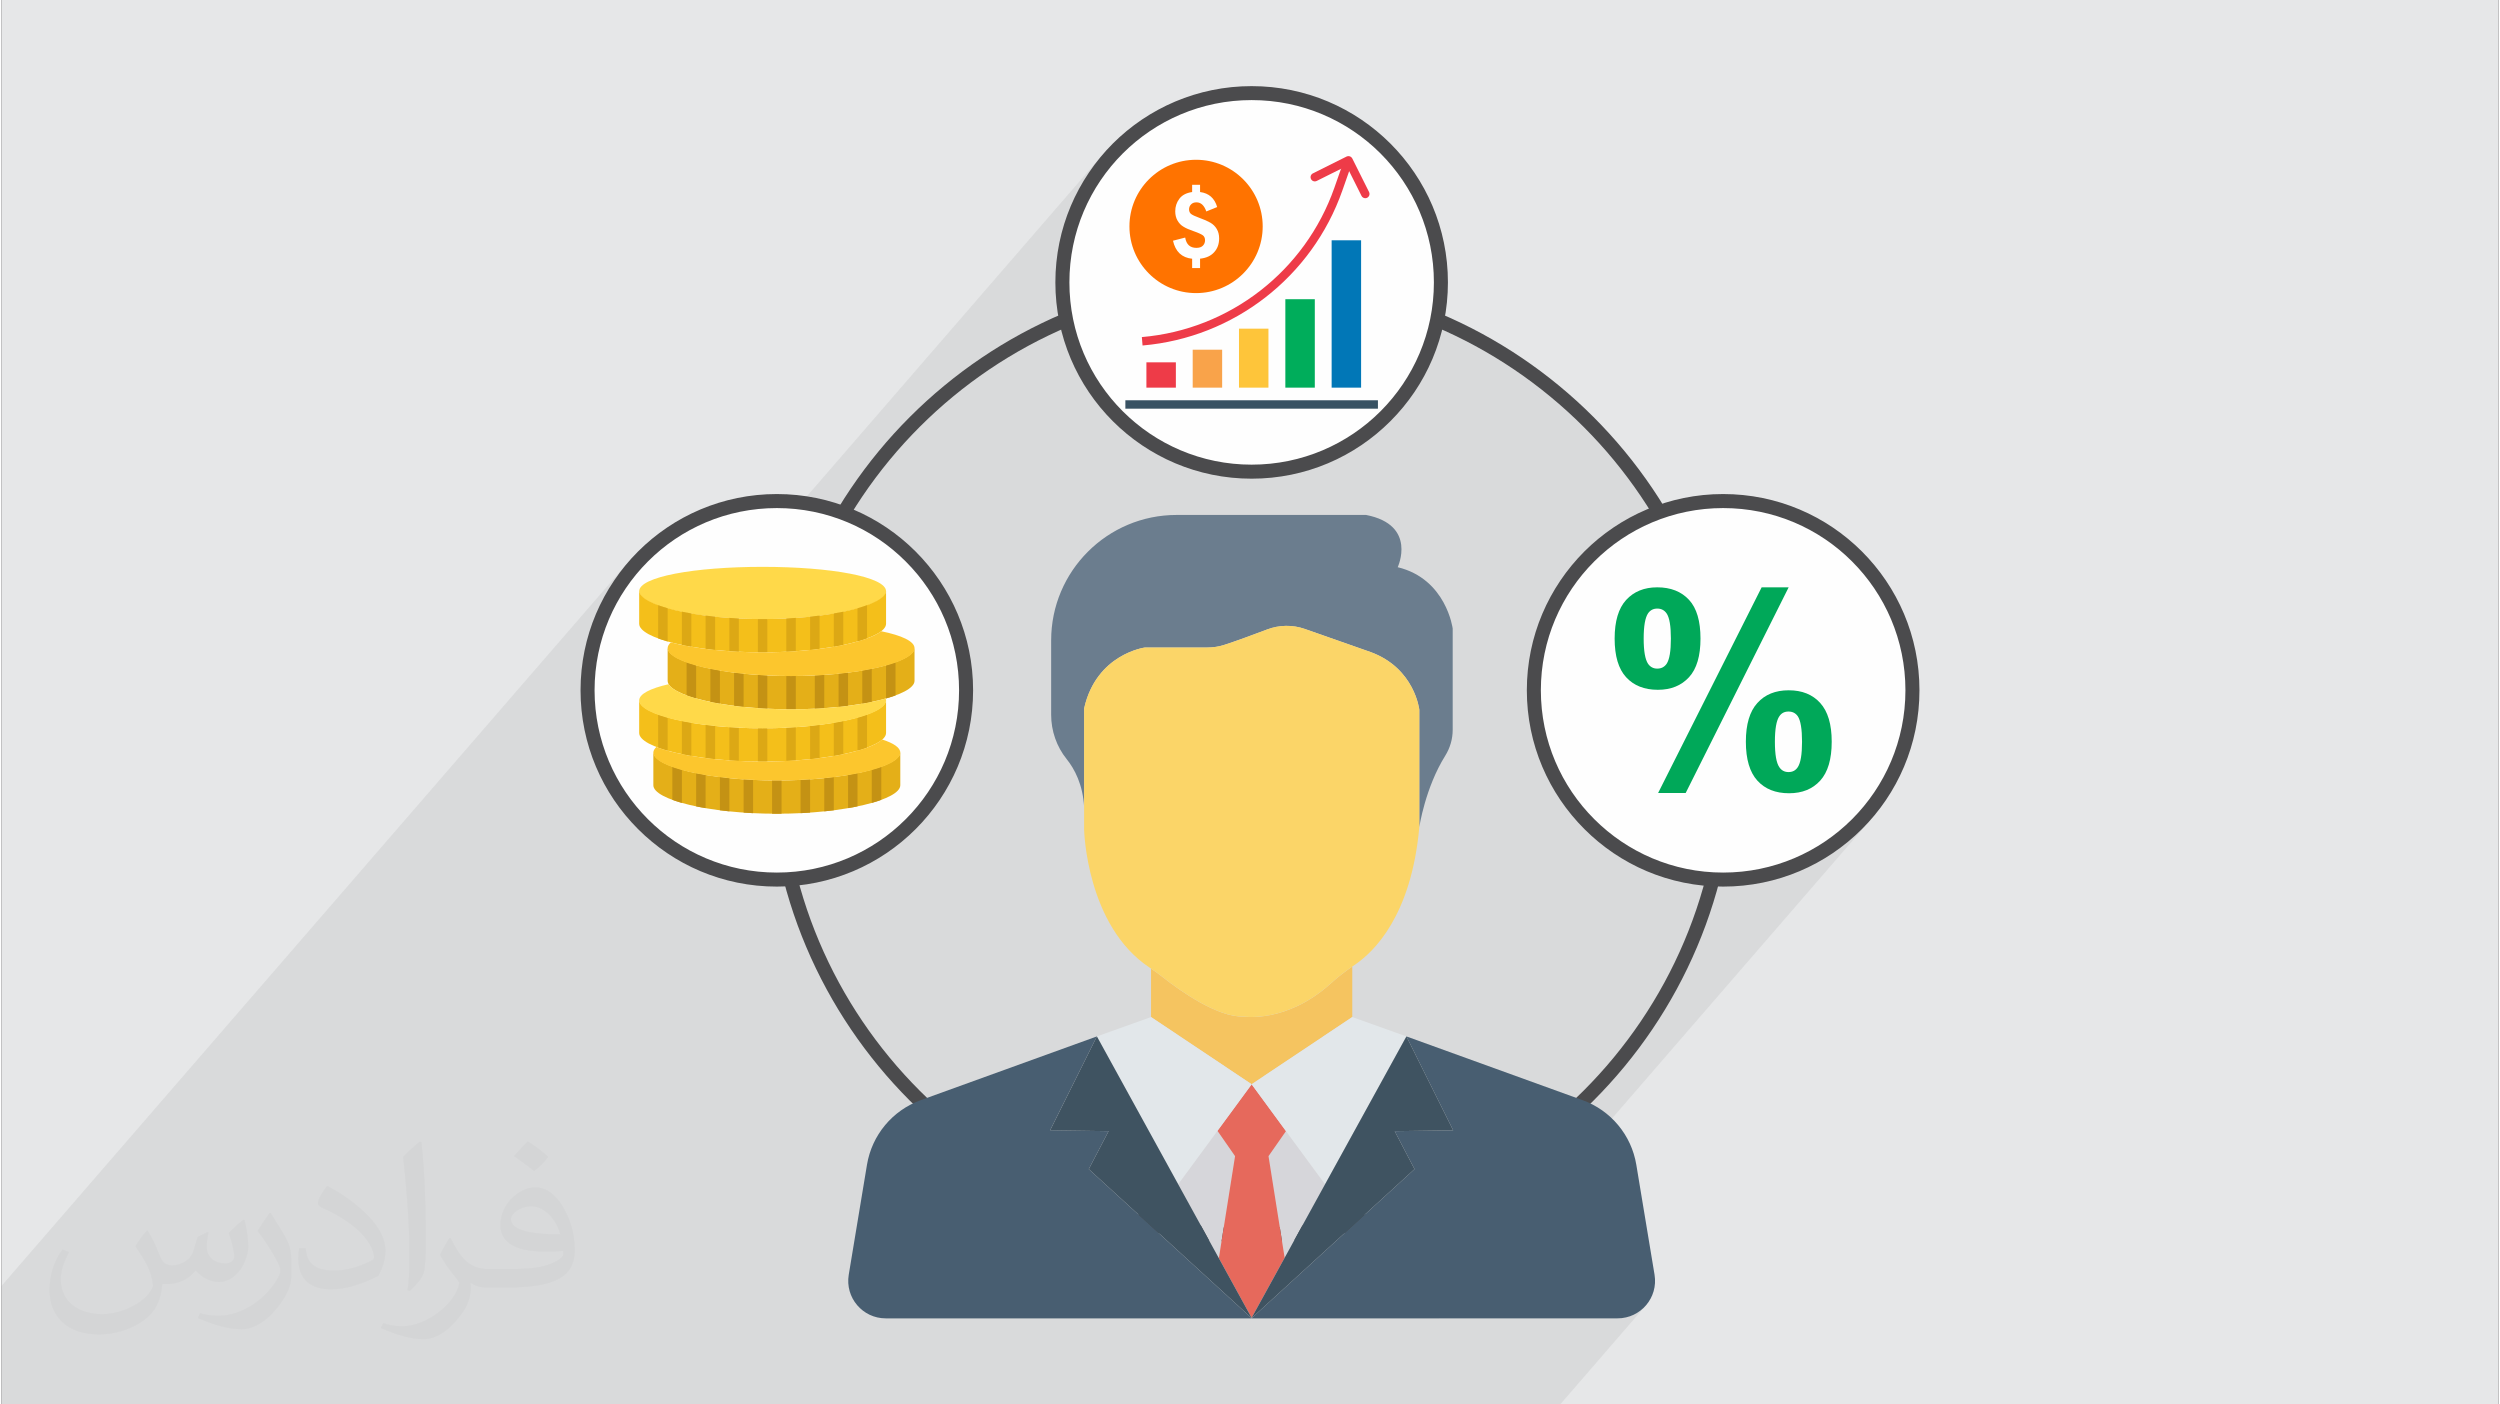 <?xml version="1.0" encoding="UTF-8"?>
<!DOCTYPE svg PUBLIC "-//W3C//DTD SVG 1.0//EN" "http://www.w3.org/TR/2001/REC-SVG-20010904/DTD/svg10.dtd">
<!-- Creator: CorelDRAW 2017 -->
<svg xmlns="http://www.w3.org/2000/svg" xml:space="preserve" width="356px" height="200px" version="1.0" style="shape-rendering:geometricPrecision; text-rendering:geometricPrecision; image-rendering:optimizeQuality; fill-rule:evenodd; clip-rule:evenodd"
viewBox="0 0 35600 20025"
 xmlns:xlink="http://www.w3.org/1999/xlink">
 <rect x="0" y="0" width="35600" height="20025" fill="#333333" stroke="none"/>
 <defs>
  <style type="text/css">
   <![CDATA[
    .fil12 {fill:#FEFEFE}
    .fil0 {fill:#E6E7E8}
    .fil3 {fill:#4B4B4D;fill-rule:nonzero}
    .fil23 {fill:#FEC53A;fill-rule:nonzero}
    .fil22 {fill:#F9A34A;fill-rule:nonzero}
    .fil21 {fill:#EE3B48;fill-rule:nonzero}
    .fil6 {fill:#FBD568;fill-rule:nonzero}
    .fil4 {fill:#F5C460;fill-rule:nonzero}
    .fil8 {fill:#E6695C;fill-rule:nonzero}
    .fil9 {fill:#E2E7EA;fill-rule:nonzero}
    .fil7 {fill:#D6D6DA;fill-rule:nonzero}
    .fil5 {fill:#6B7D8E;fill-rule:nonzero}
    .fil10 {fill:#485E71;fill-rule:nonzero}
    .fil11 {fill:#3F5361;fill-rule:nonzero}
    .fil24 {fill:#00AD5B;fill-rule:nonzero}
    .fil20 {fill:#385263;fill-rule:nonzero}
    .fil25 {fill:#0177B7;fill-rule:nonzero}
    .fil19 {fill:#00A859;fill-rule:nonzero}
    .fil17 {fill:#C49214;fill-rule:nonzero}
    .fil16 {fill:#DCA815;fill-rule:nonzero}
    .fil13 {fill:#E4AF18;fill-rule:nonzero}
    .fil14 {fill:#F4BF1A;fill-rule:nonzero}
    .fil18 {fill:#FCC62D;fill-rule:nonzero}
    .fil26 {fill:#FF7300;fill-rule:nonzero}
    .fil15 {fill:#FFD949;fill-rule:nonzero}
    .fil1 {fill:#373435;fill-opacity:0.031}
    .fil2 {fill:#373435;fill-opacity:0.078}
   ]]>
  </style>
 </defs>
 <g id="Layer_x0020_1">
  <g id="_1939765412512">
   <path class="fil0" d="M0 0l35600 0 0 20025 -35600 0 0 -20025z"/>
   <path class="fil1" d="M2082 17547c68,104 112,203 155,312 32,64 49,183 199,183 44,0 107,-14 163,-45 63,-33 111,-83 136,-159l60 -202 146 -72 10 10c-20,77 -25,149 -25,206 0,170 146,234 262,234 68,0 129,-34 129,-95 0,-81 -34,-217 -78,-339 68,-68 136,-136 214,-191l12 6c34,144 53,287 53,381 0,93 -41,196 -75,264 -70,132 -194,238 -344,238 -114,0 -241,-58 -328,-163l-5 0c-82,101 -209,193 -412,193l-63 0c-10,134 -39,229 -83,314 -121,237 -480,404 -818,404 -470,0 -706,-272 -706,-633 0,-223 73,-431 185,-578l92 38c-70,134 -117,262 -117,385 0,338 275,499 592,499 294,0 658,-187 724,-404 -25,-237 -114,-348 -250,-565 41,-72 94,-144 160,-221l12 0 0 0 0 0zm5421 -1274c99,62 196,136 291,221 -53,74 -119,142 -201,202 -95,-77 -190,-143 -287,-213 66,-74 131,-146 197,-210l0 0 0 0zm51 926c-160,0 -291,105 -291,183 0,168 320,219 703,217 -48,-196 -216,-400 -412,-400zm-359 895c208,0 390,-6 529,-41 155,-39 286,-118 286,-171 0,-15 0,-31 -5,-46 -87,8 -187,8 -274,8 -282,0 -498,-64 -583,-222 -21,-44 -36,-93 -36,-149 0,-152 66,-303 182,-406 97,-85 204,-138 313,-138 197,0 354,158 464,408 60,136 101,293 101,491 0,132 -36,243 -118,326 -153,148 -435,204 -867,204l-196 0 0 0 -51 0c-107,0 -184,-19 -245,-66l-10 0c3,25 5,50 5,72 0,97 -32,221 -97,320 -192,287 -400,410 -580,410 -182,0 -405,-70 -606,-161l36 -70c65,27 155,46 279,46 325,0 752,-314 805,-619 -12,-25 -34,-58 -65,-93 -95,-113 -155,-208 -211,-307 48,-95 92,-171 133,-239l17 -2c139,282 265,445 546,445l44 0 0 0 204 0 0 0 0 0zm-1408 299c24,-130 26,-276 26,-413l0 -202c0,-377 -48,-926 -87,-1282 68,-75 163,-161 238,-219l22 6c51,450 63,972 63,1452 0,126 -5,250 -17,340 -7,114 -73,201 -214,332l-31 -14 0 0 0 0zm-1449 -596c7,177 94,318 398,318 189,0 349,-50 526,-135 32,-14 49,-33 49,-49 0,-111 -85,-258 -228,-392 -139,-126 -323,-237 -495,-311 -59,-25 -78,-52 -78,-77 0,-51 68,-158 124,-235l19 -2c197,103 417,256 580,427 148,157 240,316 240,489 0,128 -39,250 -102,361 -216,109 -446,192 -674,192 -277,0 -466,-130 -466,-436 0,-33 0,-84 12,-150l95 0 0 0 0 0zm-501 -503l172 278c63,103 122,215 122,392l0 227c0,183 -117,379 -306,573 -148,132 -279,188 -400,188 -180,0 -386,-56 -624,-159l27 -70c75,21 162,37 269,37 342,-2 692,-252 852,-557 19,-35 26,-68 26,-90 0,-36 -19,-75 -34,-110 -87,-165 -184,-315 -291,-453 56,-89 112,-174 173,-258l14 2z"/>
   <path class="fil2" d="M3065 20025l-6 0 -4 0 -21 0 -28 0 -2 0 -8 0 -15 0 -7 0 -14 0 -13 0 -4 0 -29 0 -2 0 -29 0 -20 0 -28 0 -4 0 -7 0 -36 0 -3 0 -43 0 -45 0 -20 0 -2 0 -30 0 -21 0 -23 0 -5 0 -2 0 -23 0 0 0 -3 0 -4 0 -14 0 -31 0 -7 0 -9 0 -7 0 -46 0 -15 0 -10 0 -50 0 -40 0 -1 0 -2 0 -3 0 -17 0 -39 0 -8 0 -51 0 -7 0 -10 0 -1 0 -9 0 -36 0 -6 0 0 0 -36 0 -7 0 -44 0 -33 0 -10 0 -7 0 -4 0 -13 0 -19 0 -3 0 -45 0 -6 0 -10 0 0 0 -45 0 -34 0 -9 0 -17 0 -26 0 -87 0 -19 0 -5 0 -18 0 -15 0 -19 0 -24 0 -25 0 -78 0 -54 0 -7 0 -17 0 -36 0 -112 0 -9 0 -13 0 -4 0 -12 0 -3 0 0 0 -2 0 -31 0 -14 0 -18 0 -68 0 -64 0 -23 0 -141 0 -17 0 -32 0 -33 0 -41 0 -69 0 -46 0 -17 0 -69 0 -24 0 -30 0 -32 0 -47 0 -11 0 -21 0 -70 0 -30 0 -117 0 -19 0 -2 0 -54 0 -7 0 -71 0 0 -101 0 -10 0 -307 0 -166 0 -65 0 -456 0 -24 0 -257 0 -152 0 -153 8894 -10272 -83 106 -78 110 -73 113 -67 117 -62 121 -5 11 445 -514 174 -192 192 -174 208 -156 222 -135 236 -113 248 -91 259 -67 268 -40 276 -14 275 14 73 11 4262 -4923 -83 106 -78 109 -73 114 -67 117 -62 121 -5 10 445 -513 174 -192 192 -174 207 -156 223 -135 236 -114 248 -90 259 -67 268 -41 275 -14 276 14 268 41 259 67 248 90 236 114 222 135 208 156 192 174 174 192 155 207 136 223 113 236 91 248 66 258 41 268 14 276 -14 276 -41 268 -22 89 133 58 147 69 145 72 144 76 141 79 139 82 137 86 134 88 133 92 130 95 128 98 125 101 122 103 121 107 117 109 115 112 112 115 109 118 107 120 104 123 101 125 98 127 94 130 92 133 89 135 79 127 203 -74 258 -67 268 -40 276 -14 276 14 268 40 259 67 248 91 236 113 222 135 208 156 192 174 174 192 155 207 135 223 114 236 91 248 66 259 41 268 14 275 -14 276 -41 268 -66 259 -91 248 -114 236 -135 222 -155 208 -530 612 12 -8 110 -78 106 -83 101 -88 97 -93 93 -97 -6124 7073 2547 0 119 -13 110 -38 97 -60 81 -78 -1226 1417 -244 0 -2547 0 -8 0 -124 0 -132 0 -8 0 -189 0 -24 0 -240 0 -477 0 -76 0 -173 0 -235 0 -433 0 -72 0 0 0 -391 0 -82 0 -2 0 -4 0 -1 0 0 0 -3 0 0 0 -1 0 -1 0 -1 0 -1 0 -81 0 -127 0 -56 0 -6 0 0 0 -20 0 -90 0 -221 0 -332 0 -270 0 0 0 -63 0 -3 0 -19 0 -73 0 -311 0 -73 0 -10 0 -60 0 0 0 -340 0 -77 0 -46 0 0 0 -417 0 -100 0 0 0 -1 0 -4 0 -20 0 -60 0 -1 0 0 0 -1 0 0 0 -1 0 -3 0 -3 0 0 0 -12 0 -99 0 -45 0 -477 0 -100 0 -44 0 -156 0 -14 0 -322 0 -185 0 -117 0 -132 0 -132 0 -390 0 -33 0 0 0 -41 0 -22 0 -243 0 -226 0 -66 0 0 0 -30 0 -490 0 -10 0 -247 0 -851 0 -181 0 -50 0 -140 0 -532 0 -136 0 -282 0 -3 0 -207 0 -177 0 -8 0 -124 0 -132 0 -8 0 -69 0 -104 0 -8 0 -260 0 -117 0 -11 0 -182 0 -199 0 -55 0 -173 0 -51 0 -233 0 -8 0 -124 0 -132 0 -7 0 -134 0 -23 0 -311 0 -30 0 -90 0 -1 0 -66 0 -31 0 -25 0 -106 0 -29 0 -24 0 -7 0 -7 0 -16 0 -8 0 -52 0 -46 0 -2 0 -67 0 -12 0 -9 0 -40 0 0 0 -43 0 -51 0 -54 0 -20 0 -11 0 -3 0 -27 0 -25 0 -19 0 -47 0 -10 0 -31 0 -59 0 -11 0 -7 0 -30 0 -25 0 -60 0 -6 0 -19 0 -11 0 -13 0 -7 0 -23 0 0 0 -7 0 -21 0 -13 0 -2 0 0 0 -48 0 -7 0 -10 0 -17 0 -22 0 -1 0 -10 0 -19 0 -8 0 -9 0 -2 0 -13 0 -4 0 -3 0 -10 0 -10 0 -1 0 -2 0 -7 0 -47 0 -5 0 -39 0 -19 0 -64 0 -6 0 -8 0 -27 0 -8 0 -6 0 -6 0 -23 0 -42 0 -22 0 -68 0 -10 0 -1 0 -27 0 -34 0 -60 0 -17 0 -53 0 -16 0z"/>
   <g>
    <path class="fil3" d="M17823 3926c1904,0 3627,772 4874,2019 1247,1247 2019,2971 2019,4874 0,1903 -772,3626 -2019,4874 -1247,1247 -2970,2018 -4874,2018 -1903,0 -3626,-771 -4873,-2018 -1247,-1248 -2019,-2971 -2019,-4874 0,-1903 772,-3627 2019,-4874 1247,-1247 2970,-2019 4873,-2019zm4733 2160c-1211,-1211 -2884,-1960 -4733,-1960 -1848,0 -3521,749 -4732,1960 -1211,1211 -1960,2885 -1960,4733 0,1848 749,3521 1960,4732 1211,1211 2884,1960 4732,1960 1849,0 3522,-749 4733,-1960 1211,-1211 1960,-2884 1960,-4732 0,-1848 -749,-3522 -1960,-4733z"/>
    <path class="fil4" d="M17820 15457l3 2 0 0 0 -3 2 2 2 -1 0 0 1 -1 0 0 1430 -955 0 0 0 -720c-108,74 -212,155 -309,243 -628,568 -1243,470 -1243,470 -376,10 -910,-374 -1138,-553 -58,-46 -118,-90 -179,-131l0 691 0 0 1431 956z"/>
    <path class="fil4" d="M17823 15459l0 0 0 0 0 0 -462 631 0 0 462 -631z"/>
    <path class="fil5" d="M16303 9232l890 0c82,0 162,-12 239,-37 162,-52 418,-147 612,-220 173,-66 364,-69 539,-7l937 329c630,231 694,823 694,823l0 1673c0,0 83,-559 369,-1017 70,-112 107,-240 107,-371l0 -1443c0,0 -90,-707 -784,-875 0,0 283,-602 -451,-745l-2701 0 0 0c-988,0 -1789,801 -1789,1788l0 1061c0,229 77,453 221,632 113,141 231,362 249,683l0 -1405c174,-779 868,-869 868,-869z"/>
    <path class="fil6" d="M17706 14494c0,0 615,98 1243,-470 97,-88 201,-169 309,-243 11,-7 21,-15 32,-22 278,-187 811,-704 924,-1966l0 -1673c0,0 -64,-592 -694,-823l-937 -329c-175,-62 -366,-59 -539,7 -194,73 -450,169 -612,220 -77,25 -157,37 -239,37l-890 0c0,0 -694,90 -868,869l0 1730c0,0 30,1367 935,1966 6,4 12,9 19,13 61,41 120,85 179,131 228,179 762,563 1138,553z"/>
    <path class="fil7" d="M18313 16127l-249 357 230 1449 576 -1048 -557 -758z"/>
    <path class="fil7" d="M17356 17939l231 -1455 -251 -361 -560 762 580 1054z"/>
    <path class="fil7" d="M17361 16090l-20 26 482 -654 0 -3 0 0 -462 631z"/>
    <path class="fil8" d="M18294 17933l-230 -1449 249 -357 0 0 -490 -668 0 3 -482 654 -5 7 0 0 0 0 251 361 -231 1455 0 0 467 850 471 -856 0 0z"/>
    <path class="fil8" d="M17826 18794l45 -44 -46 42 1 2z"/>
    <path class="fil8" d="M17822 18792l-46 -42 45 44 1 -2z"/>
    <path class="fil8" d="M17821 18795l2 2 3 -2 -3 -2 0 0 0 0 -2 2z"/>
    <path class="fil8" d="M17828 15456l-1 1 1 -1 0 0z"/>
    <path class="fil8" d="M17823 15456l0 3 2 -1 -2 -2z"/>
    <path class="fil9" d="M17828 15456l-1 1 0 0 -2 1 -2 1 0 0 0 0 0 0 0 0 490 668 557 758 1160 -2108 -772 -276 0 0 -1430 955z"/>
    <path class="fil9" d="M17336 16123l0 0 25 -33 462 -631 0 0 0 0 -3 -2 -1431 -956 0 0 -772 276 1159 2108 560 -762z"/>
    <path class="fil10" d="M23568 18175l-260 -1568c-70,-423 -363,-775 -766,-921l-2512 -909 667 1339 -834 12 283 541 -2275 2081 -45 44 2 3 5213 0c330,0 581,-296 527,-622z"/>
    <path class="fil10" d="M17826 18795l-3 2 0 0 5 0 -2 -2z"/>
    <path class="fil11" d="M18294 17933l-471 856 0 0 2 3 46 -42 2275 -2081 -283 -541 834 -12 -667 -1339 -1160 2108 -576 1048z"/>
    <path class="fil11" d="M17821 18795l2 -2 0 0 -1 -1 -1 2 0 1z"/>
    <path class="fil10" d="M17821 18795l0 -1 -45 -44 -2275 -2081 283 -541 -834 -13 667 -1338 -2512 909c-403,146 -696,498 -766,921l-260 1568c-54,326 197,622 527,622l5217 0 0 0 -2 -2z"/>
    <path class="fil11" d="M17826 18794l-1 -2 -2 -3 0 0 -467 -850 -580 -1054 -1159 -2108 -667 1339 834 12 -283 541 2275 2081 46 42 1 1 0 0 3 2 2 2 -2 -3z"/>
    <path class="fil12" d="M24546 7144c1491,0 2699,1208 2699,2698 0,1491 -1208,2699 -2699,2699 -1490,0 -2698,-1208 -2698,-2699 0,-1490 1208,-2698 2698,-2698z"/>
    <path class="fil3" d="M24546 7044c773,0 1473,313 1979,819 507,507 820,1207 820,1979 0,773 -313,1473 -820,1979 -506,507 -1206,820 -1979,820 -772,0 -1472,-313 -1978,-820 -507,-506 -821,-1206 -821,-1979 0,-772 314,-1472 820,-1979 507,-506 1207,-819 1979,-819zm1838 961c-470,-471 -1120,-761 -1838,-761 -717,0 -1367,290 -1838,761 -470,470 -761,1120 -761,1837 0,718 291,1368 762,1838 470,470 1120,761 1837,761 718,0 1368,-291 1838,-761 470,-470 761,-1120 761,-1838 0,-717 -291,-1367 -761,-1837z"/>
    <path class="fil12" d="M11054 7144c1490,0 2698,1208 2698,2698 0,1491 -1208,2699 -2698,2699 -1491,0 -2699,-1208 -2699,-2699 0,-1490 1208,-2698 2699,-2698z"/>
    <path class="fil3" d="M11054 7044c772,0 1472,313 1978,819 507,507 820,1207 820,1979 0,773 -313,1473 -819,1979 -507,507 -1207,820 -1979,820 -773,0 -1473,-313 -1979,-820 -507,-506 -820,-1206 -820,-1979 0,-772 313,-1472 820,-1979 506,-506 1206,-819 1979,-819zm1837 961c-470,-471 -1120,-761 -1837,-761 -718,0 -1368,290 -1838,761 -470,470 -761,1120 -761,1837 0,718 291,1368 761,1838 470,470 1120,761 1838,761 717,0 1367,-291 1837,-761 471,-470 761,-1120 761,-1838 0,-717 -290,-1367 -761,-1837z"/>
    <path class="fil12" d="M17823 1327c1491,0 2699,1209 2699,2699 0,1491 -1208,2699 -2699,2699 -1490,0 -2698,-1208 -2698,-2699 0,-1490 1208,-2699 2698,-2699z"/>
    <path class="fil3" d="M17823 1228c773,0 1473,313 1979,819 507,507 820,1207 820,1979 0,773 -313,1473 -820,1979 -506,507 -1206,820 -1979,820 -772,0 -1472,-313 -1979,-820 -506,-506 -819,-1206 -819,-1979 0,-772 313,-1472 819,-1979 507,-506 1207,-819 1979,-819zm1838 960c-470,-470 -1120,-761 -1838,-761 -717,0 -1367,291 -1837,761 -471,471 -761,1121 -761,1838 0,718 290,1368 761,1838 470,470 1120,761 1837,761 718,0 1368,-291 1838,-761 470,-470 761,-1120 761,-1838 0,-717 -291,-1367 -761,-1838z"/>
    <path class="fil13" d="M11053 11128c-972,0 -1760,-200 -1760,-406l0 474c1,206 789,406 1760,406 972,0 1760,-200 1761,-406l0 -474c0,206 -788,406 -1761,406z"/>
    <path class="fil14" d="M10851 10384c-973,0 -1760,-201 -1760,-406l0 473c0,206 788,407 1760,407 971,0 1759,-201 1760,-407l0 -473c0,205 -788,406 -1760,406z"/>
    <path class="fil13" d="M11257 9639c-972,0 -1760,-200 -1760,-406l0 474c0,205 788,406 1760,406 972,0 1759,-201 1760,-406l0 -474c0,206 -788,406 -1760,406z"/>
    <path class="fil15" d="M12611 8430c0,205 -788,397 -1760,397 -973,0 -1760,-192 -1760,-397 0,-206 787,-348 1760,-348 972,0 1760,142 1760,348z"/>
    <path class="fil14" d="M10851 8827c-973,0 -1760,-201 -1760,-406l0 473c0,206 788,407 1760,407 971,0 1759,-201 1760,-407l0 -473c0,205 -788,406 -1760,406z"/>
    <path class="fil16" d="M9361 8629l0 473c42,15 87,30 136,44l0 -473c-49,-14 -94,-29 -136,-44z"/>
    <path class="fil16" d="M12204 8673l0 473c49,-14 95,-29 136,-44l0 -473c-41,15 -87,30 -136,44z"/>
    <path class="fil16" d="M9700 8722l0 473c43,10 88,18 135,26l0 -474c-47,-8 -92,-16 -135,-25z"/>
    <path class="fil16" d="M11866 8747l0 474c47,-8 92,-16 135,-26l0 -473c-43,9 -88,17 -135,25z"/>
    <path class="fil16" d="M10038 8777l0 474c44,6 89,11 136,16l0 -474c-47,-5 -92,-10 -136,-16z"/>
    <path class="fil16" d="M11528 8793l0 474c46,-5 91,-10 135,-16l0 -474c-44,6 -89,11 -135,16z"/>
    <path class="fil16" d="M10377 8810l0 474c44,3 89,6 135,8l0 -473c-46,-2 -91,-5 -135,-9z"/>
    <path class="fil16" d="M11189 8819l0 473c46,-2 91,-5 135,-8l0 -474c-44,4 -89,7 -135,9z"/>
    <path class="fil16" d="M10851 8827c-23,0 -46,0 -68,0l0 473c22,1 45,1 68,1 22,0 45,0 67,-1l0 -473c-22,0 -45,0 -67,0z"/>
    <path class="fil17" d="M9767 9441l0 474c42,15 87,30 136,43l0 -473c-49,-14 -94,-29 -136,-44z"/>
    <path class="fil17" d="M12611 9485l0 473c49,-13 94,-28 135,-43l0 -474c-41,15 -86,30 -135,44z"/>
    <path class="fil17" d="M10106 9534l0 474c43,9 89,17 136,25l0 -473c-47,-9 -93,-17 -136,-26z"/>
    <path class="fil17" d="M12272 9560l0 474c47,-9 92,-17 135,-26l0 -474c-43,9 -88,17 -135,26z"/>
    <path class="fil17" d="M10444 9590l0 474c45,5 90,10 136,15l0 -474c-46,-4 -91,-10 -136,-15z"/>
    <path class="fil17" d="M11934 9605l0 474c46,-5 91,-10 135,-15l0 -474c-44,5 -89,11 -135,15z"/>
    <path class="fil17" d="M10783 9623l0 474c44,3 89,6 135,8l0 -474c-46,-2 -91,-5 -135,-8z"/>
    <path class="fil17" d="M11595 9631l0 474c46,-2 91,-5 135,-8l0 -474c-44,3 -89,6 -135,8z"/>
    <path class="fil17" d="M11257 9639c-23,0 -46,0 -68,0l0 474c22,0 45,0 68,0 22,0 45,0 67,0l0 -474c-22,0 -45,0 -67,0z"/>
    <path class="fil16" d="M9361 10186l0 473c42,15 87,30 136,44l0 -474c-49,-13 -94,-28 -136,-43z"/>
    <path class="fil16" d="M12204 10229l0 474c49,-14 95,-29 136,-44l0 -473c-41,15 -87,30 -136,43z"/>
    <path class="fil16" d="M9700 10279l0 473c43,9 88,18 135,26l0 -474c-47,-8 -92,-16 -135,-25z"/>
    <path class="fil16" d="M11866 10304l0 474c47,-8 92,-17 135,-26l0 -473c-43,9 -88,17 -135,25z"/>
    <path class="fil16" d="M10038 10335l0 473c44,6 89,11 136,16l0 -474c-47,-5 -92,-10 -136,-15z"/>
    <path class="fil16" d="M11528 10350l0 474c46,-5 91,-10 135,-16l0 -473c-44,5 -89,10 -135,15z"/>
    <path class="fil16" d="M10377 10368l0 473c44,4 89,6 135,8l0 -473c-46,-3 -91,-5 -135,-8z"/>
    <path class="fil16" d="M11189 10376l0 473c46,-2 91,-4 135,-8l0 -473c-44,3 -89,5 -135,8z"/>
    <path class="fil16" d="M10851 10384c-23,0 -46,0 -68,-1l0 474c22,0 45,1 68,1 22,0 45,-1 67,-1l0 -474c-22,1 -45,1 -67,1z"/>
    <path class="fil17" d="M9564 10930l0 474c42,15 87,30 136,44l0 -474c-49,-14 -94,-29 -136,-44z"/>
    <path class="fil17" d="M12407 10974l0 474c50,-14 95,-29 136,-44l0 -474c-41,16 -86,30 -136,44z"/>
    <path class="fil17" d="M9903 11023l0 474c43,9 88,18 135,25l0 -473c-47,-8 -92,-17 -135,-26z"/>
    <path class="fil17" d="M12069 11049l0 473c47,-7 92,-16 135,-25l0 -474c-43,9 -88,18 -135,26z"/>
    <path class="fil17" d="M10242 11079l0 474c43,5 88,11 135,15l0 -473c-47,-5 -92,-11 -135,-16z"/>
    <path class="fil17" d="M11730 11095l0 473c47,-4 92,-10 136,-15l0 -474c-44,6 -89,11 -136,16z"/>
    <path class="fil17" d="M10580 11112l0 474c44,3 89,6 135,8l0 -474c-46,-2 -91,-5 -135,-8z"/>
    <path class="fil17" d="M11392 11120l0 474c46,-2 91,-5 136,-8l0 -474c-45,3 -90,6 -136,8z"/>
    <path class="fil17" d="M11053 11128c-22,0 -45,0 -67,0l0 474c22,0 45,0 67,0 23,0 46,0 68,0l0 -474c-22,0 -45,0 -68,0z"/>
    <path class="fil18" d="M12557 10544c-192,170 -883,314 -1706,314 -644,0 -1207,-88 -1514,-208 -28,26 -44,53 -44,81 0,206 788,397 1760,397 973,0 1761,-191 1761,-397 0,-71 -94,-134 -257,-187z"/>
    <path class="fil15" d="M11257 10113c-895,0 -1633,-170 -1745,-358 -262,60 -421,139 -421,232 0,205 787,397 1760,397 972,0 1760,-192 1760,-397 0,-9 -3,-18 -6,-27 -322,91 -807,153 -1348,153z"/>
    <path class="fil18" d="M12542 9000c-210,163 -888,301 -1691,301 -520,0 -986,-57 -1308,-142 -30,26 -46,54 -46,83 0,205 788,397 1760,397 972,0 1760,-192 1760,-397 0,-98 -181,-182 -475,-242z"/>
    <path class="fil19" d="M22999 9105c0,-248 55,-432 164,-551 109,-119 257,-180 443,-180 193,0 344,60 454,179 109,118 163,302 163,552 0,247 -54,431 -163,550 -110,120 -258,180 -445,180 -193,0 -343,-60 -452,-179 -109,-118 -164,-302 -164,-551zm414 0c0,178 21,298 63,360 32,45 75,68 131,68 57,0 101,-23 133,-68 41,-62 61,-182 61,-360 0,-179 -20,-299 -61,-359 -32,-46 -76,-69 -133,-69 -56,0 -99,22 -131,67 -42,62 -63,182 -63,361zm599 2201l-393 0 1476 -2932 385 0 -1468 2932zm858 -731c0,-248 55,-432 164,-552 109,-121 258,-181 447,-181 190,0 340,60 449,181 109,120 164,304 164,552 0,250 -55,435 -164,555 -109,120 -257,180 -444,180 -193,0 -343,-60 -452,-180 -109,-120 -164,-305 -164,-555zm414 1c0,181 21,302 63,362 31,47 75,70 131,70 57,0 100,-22 131,-68 42,-62 62,-183 62,-364 0,-180 -20,-302 -60,-363 -32,-46 -76,-68 -133,-68 -57,0 -101,22 -131,68 -42,61 -63,183 -63,363z"/>
    <path class="fil20" d="M16023 5827l3601 0 0 -120 -3601 0 0 120z"/>
    <path class="fil21" d="M16268 4926l-10 -120c1254,-108 2328,-942 2745,-2129l144 -411 114 40 -144 410c-433,1233 -1547,2098 -2849,2210z"/>
    <path class="fil21" d="M16323 5527l420 0 0 -361 -420 0 0 361z"/>
    <path class="fil22" d="M16983 5527l420 0 0 -541 -420 0 0 541z"/>
    <path class="fil23" d="M17643 5527l420 0 0 -841 -420 0 0 841z"/>
    <path class="fil24" d="M18304 5527l420 0 0 -1261 -420 0 0 1261z"/>
    <path class="fil25" d="M18964 5527l420 0 0 -2101 -420 0 0 2101z"/>
    <path class="fil21" d="M19444 2826c-23,0 -44,-13 -54,-33l-213 -426 -426 213c-30,15 -66,3 -81,-27 -15,-30 -3,-66 27,-81l480 -240c9,-4 18,-6 27,-6 22,0 43,12 54,33l0 0 240 480c14,30 2,66 -28,81 -8,4 -17,6 -26,6z"/>
    <path class="fil26" d="M17031 2278c-525,0 -950,426 -950,950 0,525 425,951 950,951 525,0 950,-426 950,-951 0,-524 -425,-950 -950,-950zm259 1317c-47,53 -114,84 -202,93l0 134 -113 0 0 -133c-147,-15 -238,-101 -273,-257l174 -45c16,98 69,147 160,147 42,0 73,-11 93,-32 20,-21 30,-46 30,-76 0,-31 -10,-54 -30,-70 -20,-15 -64,-36 -133,-60 -62,-21 -110,-42 -145,-64 -35,-20 -63,-50 -85,-88 -21,-37 -32,-81 -32,-131 0,-66 19,-126 58,-178 39,-53 100,-85 183,-97l0 -103 113 0 0 103c125,16 207,87 244,214l-155 63c-30,-87 -77,-130 -140,-130 -32,0 -58,9 -77,29 -19,19 -29,43 -29,71 0,28 10,50 28,65 19,15 58,34 119,56 67,24 119,47 157,69 38,22 69,52 91,90 23,38 34,83 34,134 0,79 -23,144 -70,196z"/>
   </g>
  </g>
 </g>
</svg>

